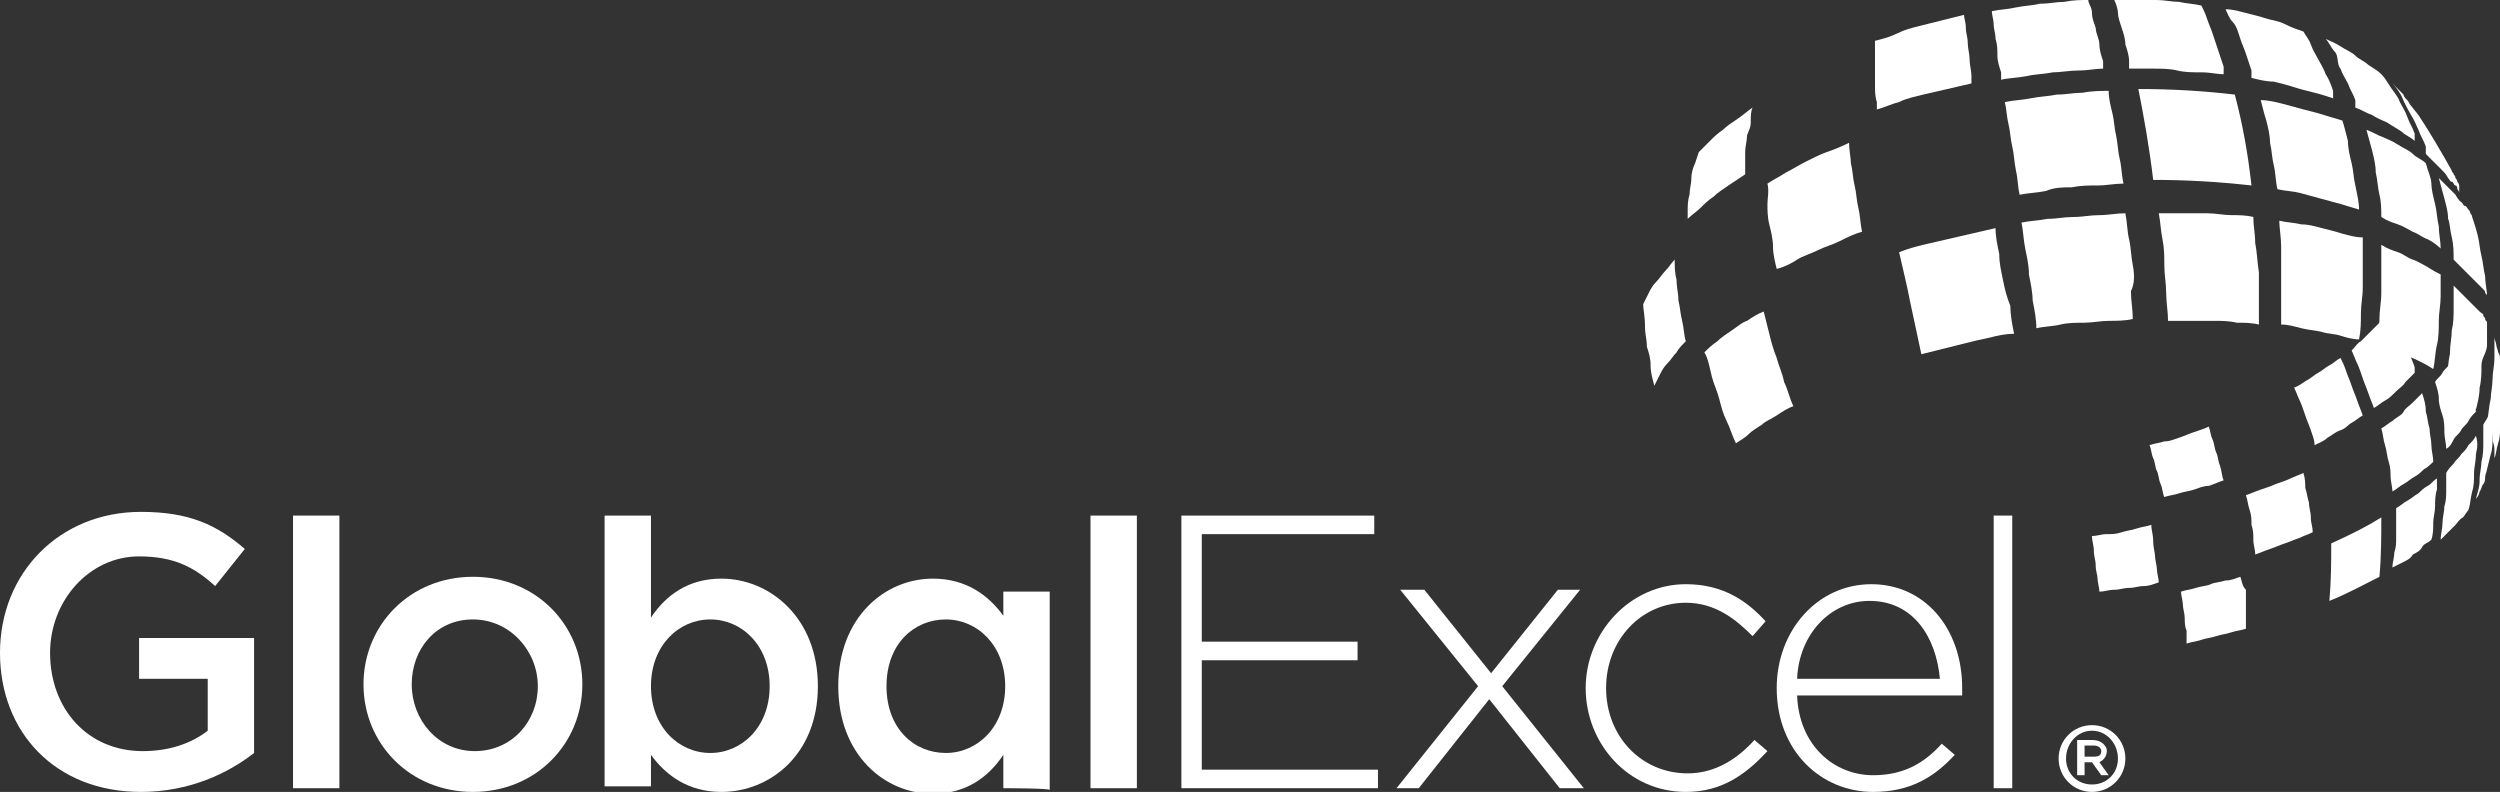 <svg xmlns="http://www.w3.org/2000/svg" xmlns:xlink="http://www.w3.org/1999/xlink" id="Layer_2_00000172420213519733479610000017225652014444543649_" x="0px" y="0px" viewBox="0 0 134.8 42.7" style="enable-background:new 0 0 134.8 42.7;" xml:space="preserve"><rect x="0" y="0" width="134.8" height="42.7" fill="#333333" stroke="none"/><style type="text/css">	.st0{fill:#FFFFFF;}</style><g id="Layer_1-2">	<g id="Artwork_66">		<g id="Artwork_66-2">			<g>				<path class="st0" d="M58.8,42.5V27.8h2.5v14.7H58.8z"></path>				<g>					<g>						<path class="st0" d="M7.6,42.7C3,42.7,0,39.5,0,35.2s3.2-7.6,7.6-7.6c2.6,0,4.1,0.7,5.6,2l-1.6,2c-1.1-1-2.2-1.6-4.1-1.6       c-2.7,0-4.8,2.4-4.8,5.2c0,3,2,5.3,5,5.3c1.4,0,2.6-0.4,3.5-1.1v-2.8H7.5v-2.2h6.2v6.2C12.3,41.7,10.2,42.7,7.6,42.7L7.6,42.7       z"></path>						<path class="st0" d="M15.8,42.5V27.8h2.5v14.7H15.8z"></path>						<path class="st0" d="M25.5,42.7c-3.4,0-5.9-2.6-5.9-5.8s2.5-5.8,5.9-5.8s5.9,2.6,5.9,5.8S28.9,42.7,25.5,42.7z M25.5,33.4       c-2,0-3.3,1.6-3.3,3.5s1.4,3.6,3.4,3.6s3.4-1.6,3.4-3.5S27.5,33.4,25.5,33.4L25.5,33.4z"></path>						<path class="st0" d="M38.9,42.7c-1.8,0-3-0.9-3.8-2v1.7h-2.5V27.8h2.5v5.5c0.8-1.2,2-2.1,3.8-2.1c2.6,0,5.2,2.1,5.2,5.8       S41.5,42.7,38.9,42.7z M38.3,33.4c-1.7,0-3.2,1.4-3.2,3.6s1.5,3.6,3.2,3.6s3.2-1.4,3.2-3.6S40,33.4,38.3,33.4z"></path>						<path class="st0" d="M54.1,42.5v-1.8c-0.8,1.2-2,2.1-3.8,2.1c-2.6,0-5.1-2.1-5.1-5.8s2.5-5.8,5.1-5.8c1.8,0,3,0.9,3.8,2v-1.3       h2.5v10.7C56.7,42.5,54.1,42.5,54.1,42.5z M51,33.4c-1.7,0-3.2,1.3-3.2,3.6s1.5,3.6,3.2,3.6s3.2-1.4,3.2-3.6       S52.7,33.4,51,33.4z"></path>						<path class="st0" d="M63.7,42.5V27.8h10.4v1h-9.3v5.8h8.4v1h-8.4v5.9h9.5v1L63.7,42.5L63.7,42.5z"></path>						<path class="st0" d="M84.1,42.5l-3.8-4.8l-3.8,4.8h-1.2l4.4-5.5l-4.2-5.2h1.3l3.6,4.5l3.6-4.5h1.2L81,37l4.4,5.5H84.1       L84.1,42.5z"></path>						<path class="st0" d="M90.9,42.7c-3.1,0-5.4-2.6-5.4-5.6v0c0-3,2.4-5.6,5.4-5.6c2,0,3.3,0.9,4.3,2l-0.7,0.8       c-0.9-0.9-2-1.8-3.6-1.8c-2.4,0-4.3,2-4.3,4.6v0c0,2.6,1.9,4.6,4.4,4.6c1.5,0,2.7-0.8,3.6-1.8l0.7,0.6       C94.1,41.8,92.8,42.7,90.9,42.7L90.9,42.7z"></path>						<path class="st0" d="M101,41.8c1.7,0,2.8-0.7,3.7-1.7l0.7,0.6c-1.1,1.2-2.4,2-4.4,2c-2.8,0-5.2-2.2-5.2-5.6v0       c0-3.1,2.2-5.6,5.1-5.6s4.9,2.4,4.9,5.6v0c0,0.2,0,0.2,0,0.4h-8.9C97,40.2,98.9,41.8,101,41.8z M104.6,36.6       c-0.2-2.2-1.4-4.2-3.8-4.2c-2.1,0-3.8,1.8-3.9,4.2H104.6z"></path>						<path class="st0" d="M107.5,42.5V27.8h1v14.7H107.5z"></path>					</g>					<g>						<path class="st0" d="M128.4,27.9c-0.8,0.5-1.6,0.9-2.7,1.4c0,1,0,2-0.1,3.1c1-0.4,1.9-0.9,2.7-1.3       C128.4,30,128.4,28.9,128.4,27.9L128.4,27.9z"></path>						<path class="st0" d="M124.2,25.5c-0.2,0.1-0.5,0.2-0.7,0.3c-0.2,0.1-0.5,0.2-0.8,0.3c-0.2,0.1-0.5,0.2-0.8,0.3       c-0.3,0.1-0.5,0.2-0.8,0.3c0.1,0.3,0.1,0.5,0.2,0.8c0.1,0.3,0.1,0.5,0.1,0.8c0.1,0.3,0.1,0.5,0.1,0.8c0,0.3,0.1,0.5,0.1,0.8       c0.3-0.1,0.5-0.2,0.8-0.3s0.5-0.2,0.8-0.3s0.5-0.2,0.8-0.3c0.2-0.1,0.5-0.2,0.7-0.3c0-0.3-0.1-0.5-0.1-0.8       c0-0.3-0.1-0.5-0.1-0.8c-0.1-0.3-0.1-0.5-0.2-0.8C124.3,26.1,124.3,25.8,124.2,25.5"></path>						<path class="st0" d="M119.1,23c-0.2,0.1-0.5,0.2-0.8,0.3c-0.3,0.1-0.5,0.2-0.8,0.3c-0.3,0.1-0.5,0.2-0.8,0.2       c-0.3,0.1-0.5,0.1-0.8,0.2c0.1,0.2,0.1,0.5,0.2,0.7c0.1,0.2,0.1,0.5,0.2,0.7s0.1,0.5,0.2,0.7c0.1,0.2,0.1,0.5,0.2,0.7       c0,0,0,0,0,0c0,0,0,0,0,0c0,0,0,0,0,0c0,0,0,0,0,0c0.3-0.1,0.5-0.1,0.8-0.2c0.3-0.1,0.5-0.1,0.8-0.2s0.5-0.2,0.8-0.2       c0.3-0.1,0.5-0.2,0.8-0.3c0,0,0,0,0,0c0,0,0,0,0,0c0,0,0,0,0,0c0,0,0,0,0,0c-0.1-0.2-0.1-0.5-0.2-0.8       c-0.1-0.2-0.1-0.5-0.2-0.7c-0.1-0.2-0.1-0.5-0.2-0.7S119.2,23.3,119.1,23"></path>						<path class="st0" d="M116,28.3c-0.3,0.1-0.5,0.1-0.8,0.2c-0.3,0.1-0.5,0.1-0.8,0.2s-0.5,0.1-0.8,0.1c-0.3,0-0.5,0.1-0.8,0.1       c0,0.3,0.1,0.5,0.1,0.8s0.1,0.5,0.1,0.8s0.1,0.5,0.1,0.7s0.1,0.5,0.1,0.7c0.3,0,0.5-0.1,0.8-0.1s0.5-0.1,0.8-0.1       c0.3,0,0.5-0.1,0.8-0.1s0.5-0.1,0.8-0.2c0-0.2-0.1-0.5-0.1-0.7c0-0.2-0.1-0.5-0.1-0.7c0-0.2-0.1-0.5-0.1-0.8       C116.1,28.8,116,28.6,116,28.3"></path>						<path class="st0" d="M120.8,31.1c-0.3,0.1-0.5,0.2-0.8,0.2c-0.3,0.1-0.6,0.1-0.8,0.2s-0.5,0.1-0.8,0.2       c-0.3,0.1-0.5,0.1-0.8,0.2c0,0.2,0.1,0.5,0.1,0.7s0.1,0.5,0.1,0.7s0,0.5,0.1,0.7c0,0.2,0,0.5,0,0.7c0.3-0.1,0.5-0.1,0.8-0.2       c0.3-0.1,0.5-0.1,0.8-0.2c0.3-0.1,0.5-0.1,0.8-0.2s0.5-0.1,0.8-0.2c0-0.2,0-0.5,0-0.7s0-0.5,0-0.7c0-0.2,0-0.5,0-0.7       C120.9,31.6,120.9,31.4,120.8,31.1"></path>						<path class="st0" d="M128.8,16.9c-0.1,0.2-0.3,0.3-0.5,0.5s-0.3,0.3-0.5,0.5c-0.2,0.2-0.3,0.3-0.5,0.5       c-0.2,0.1-0.3,0.3-0.5,0.5c0.1,0.2,0.2,0.5,0.3,0.7s0.2,0.5,0.3,0.8s0.2,0.5,0.3,0.8s0.2,0.5,0.3,0.8c0,0,0,0,0,0c0,0,0,0,0,0       c0,0,0,0,0,0c0,0,0,0,0,0c0.2-0.1,0.4-0.3,0.6-0.4c0.2-0.1,0.4-0.3,0.6-0.5c0.2-0.2,0.4-0.3,0.5-0.5c0.2-0.2,0.3-0.3,0.5-0.5       c0,0,0,0,0-0.1c0,0,0,0,0-0.1c0,0,0,0,0,0c0,0,0,0,0-0.1c-0.1-0.3-0.2-0.5-0.3-0.8c-0.1-0.3-0.2-0.5-0.3-0.8s-0.2-0.5-0.4-0.8       C129.1,17.3,129,17.1,128.8,16.9"></path>						<path class="st0" d="M126.2,19.3c-0.2,0.1-0.4,0.3-0.6,0.4c-0.2,0.1-0.4,0.3-0.6,0.4c-0.2,0.1-0.4,0.3-0.6,0.4       c-0.2,0.1-0.4,0.3-0.7,0.4c0.1,0.2,0.2,0.5,0.3,0.7c0.1,0.2,0.2,0.5,0.3,0.8s0.2,0.5,0.3,0.8c0.1,0.3,0.2,0.5,0.2,0.8       c0,0,0,0,0,0c0,0,0,0,0,0c0,0,0,0,0,0c0,0,0,0,0,0c0.2-0.1,0.5-0.2,0.7-0.4c0.2-0.1,0.4-0.3,0.7-0.4s0.4-0.3,0.6-0.4       c0.2-0.1,0.4-0.3,0.6-0.4c0,0,0,0,0,0c0,0,0,0,0,0c0,0,0,0,0,0c0,0,0,0,0,0c-0.1-0.3-0.2-0.5-0.3-0.8       c-0.1-0.3-0.2-0.5-0.3-0.8s-0.2-0.5-0.3-0.8S126.3,19.5,126.2,19.3"></path>						<path class="st0" d="M132.8,18.6c-0.1,0.2-0.2,0.4-0.3,0.5c-0.1,0.2-0.2,0.4-0.4,0.5c-0.1,0.2-0.3,0.3-0.4,0.5       s-0.3,0.3-0.4,0.5c0.1,0.3,0.2,0.6,0.2,0.9s0.1,0.6,0.2,0.9s0.1,0.6,0.1,0.9s0.1,0.6,0.1,0.9c0.2-0.1,0.3-0.3,0.4-0.5       c0.1-0.2,0.3-0.3,0.4-0.5c0.1-0.2,0.3-0.3,0.4-0.5c0.1-0.2,0.2-0.3,0.4-0.5c0-0.3-0.1-0.6-0.1-1c0-0.3-0.1-0.6-0.1-0.9       c-0.1-0.3-0.1-0.6-0.2-0.9S132.9,18.9,132.8,18.6"></path>						<path class="st0" d="M130.6,21.2c-0.2,0.2-0.3,0.3-0.5,0.5s-0.4,0.3-0.5,0.5s-0.4,0.3-0.6,0.5c-0.2,0.1-0.4,0.3-0.6,0.4       c0.1,0.3,0.1,0.6,0.2,0.9c0.1,0.3,0.1,0.6,0.2,0.9c0.1,0.3,0.1,0.6,0.1,0.8s0.1,0.6,0.1,0.8c0.2-0.1,0.4-0.3,0.6-0.4       c0.2-0.1,0.4-0.3,0.6-0.4c0.2-0.1,0.4-0.3,0.5-0.4c0.2-0.1,0.4-0.3,0.5-0.4c0-0.3-0.1-0.6-0.1-0.9c0-0.3-0.1-0.6-0.1-0.9       c-0.1-0.3-0.1-0.6-0.2-0.9C130.8,21.8,130.7,21.5,130.6,21.2"></path>						<path class="st0" d="M134.7,20.9c0,0.2-0.1,0.3-0.1,0.5c-0.1,0.2-0.1,0.3-0.2,0.5c-0.1,0.2-0.1,0.3-0.2,0.5       c-0.1,0.2-0.2,0.3-0.3,0.5c0,0.3,0,0.6,0,1c0,0.3,0,0.6-0.1,1c0,0.3-0.1,0.6-0.1,1s-0.1,0.6-0.2,1c0.1-0.1,0.2-0.3,0.2-0.4       c0.1-0.1,0.1-0.3,0.2-0.4s0.1-0.3,0.1-0.4c0-0.1,0.1-0.3,0.1-0.4l0.2-0.8c0.1-0.3,0.1-0.6,0.1-0.9c0-0.3,0.1-0.6,0.1-0.9       c0-0.3,0.1-0.6,0.1-0.9C134.7,21.5,134.7,21.2,134.7,20.9"></path>						<path class="st0" d="M133.5,23.5c-0.1,0.2-0.2,0.3-0.4,0.5c-0.1,0.2-0.2,0.3-0.4,0.5c-0.1,0.2-0.3,0.3-0.4,0.5       c-0.1,0.1-0.3,0.3-0.4,0.5c0,0.3,0,0.6,0,0.9s0,0.6-0.1,0.9c0,0.3-0.1,0.6-0.1,0.9c0,0.3-0.1,0.6-0.1,0.9       c0.1-0.1,0.3-0.3,0.4-0.4s0.3-0.3,0.4-0.4c0.1-0.1,0.2-0.3,0.4-0.4c0.1-0.1,0.2-0.3,0.3-0.4c0.1-0.3,0.1-0.6,0.2-1       c0.1-0.3,0.1-0.6,0.1-1c0-0.3,0.1-0.6,0.1-1C133.6,24.1,133.6,23.8,133.5,23.5"></path>						<path class="st0" d="M131.4,25.8c-0.2,0.1-0.3,0.3-0.5,0.4s-0.4,0.3-0.5,0.4c-0.2,0.1-0.4,0.3-0.6,0.4       c-0.2,0.1-0.4,0.3-0.6,0.4c0,0.3,0,0.6,0,0.8c0,0.3,0,0.5,0,0.8c0,0.3,0,0.5-0.1,0.8c0,0.3-0.1,0.5-0.1,0.8       c0.2-0.1,0.4-0.2,0.6-0.3c0.2-0.1,0.4-0.2,0.5-0.4c0.2-0.1,0.4-0.2,0.5-0.4s0.3-0.2,0.5-0.4c0.1-0.3,0.1-0.6,0.1-0.9       s0.1-0.6,0.1-0.9c0-0.3,0-0.6,0.1-0.9C131.4,26.4,131.4,26.1,131.4,25.8"></path>						<g>							<path class="st0" d="M91.6,8.2C91.8,8,92,7.8,92.2,7.6c0.2-0.2,0.4-0.4,0.7-0.6c0.2-0.2,0.5-0.4,0.8-0.6s0.5-0.4,0.8-0.6        c-0.1,0.2-0.1,0.5-0.1,0.8S94.3,7,94.2,7.3c0,0.3-0.1,0.6-0.1,0.9s0,0.6,0,0.9v0.3c-0.3,0.2-0.6,0.4-0.9,0.6        s-0.6,0.4-0.8,0.6c-0.3,0.2-0.5,0.4-0.7,0.6c-0.2,0.2-0.5,0.4-0.7,0.6c0,0,0,0,0-0.1c0,0,0,0,0-0.1s0,0,0-0.1s0,0,0-0.1        c0-0.3,0-0.6,0.1-0.9c0-0.3,0.1-0.6,0.1-0.9c0-0.3,0.1-0.6,0.2-0.8C91.4,8.8,91.5,8.5,91.6,8.2"></path>							<path class="st0" d="M88.6,16.4c0.1-0.2,0.2-0.4,0.3-0.6c0.1-0.2,0.2-0.4,0.4-0.6s0.3-0.4,0.5-0.6c0.2-0.2,0.3-0.4,0.5-0.6        c0,0.4,0,0.7,0.1,1.1c0,0.4,0.1,0.7,0.1,1.1c0.1,0.4,0.1,0.7,0.2,1.1c0.1,0.4,0.1,0.8,0.2,1.1c-0.2,0.2-0.4,0.4-0.5,0.6        c-0.2,0.2-0.3,0.4-0.5,0.6s-0.3,0.4-0.4,0.6s-0.2,0.4-0.3,0.6c-0.1-0.4-0.2-0.7-0.2-1.1s-0.1-0.7-0.2-1c0-0.4-0.1-0.7-0.1-1        C88.7,17,88.6,16.7,88.6,16.4"></path>							<path class="st0" d="M95.3,9.9c0.3-0.2,0.7-0.4,1-0.6c0.4-0.2,0.7-0.4,1.1-0.6c0.4-0.2,0.8-0.4,1.1-0.5s0.8-0.3,1.2-0.5        c0,0.4,0.1,0.8,0.1,1.1c0.1,0.4,0.1,0.8,0.2,1.2c0.1,0.4,0.1,0.8,0.2,1.2s0.1,0.8,0.2,1.3c-0.4,0.1-0.8,0.3-1.2,0.5        c-0.4,0.2-0.8,0.3-1.2,0.5c-0.4,0.2-0.8,0.3-1.1,0.5s-0.7,0.4-1.1,0.5c-0.1-0.4-0.2-0.8-0.2-1.2s-0.1-0.8-0.2-1.2        s-0.1-0.8-0.1-1.1S95.4,10.3,95.3,9.9"></path>							<path class="st0" d="M91.9,19c0.2-0.2,0.4-0.4,0.7-0.6c0.2-0.2,0.5-0.4,0.8-0.6c0.3-0.2,0.5-0.4,0.8-0.5        c0.3-0.2,0.6-0.4,0.9-0.5c0.1,0.4,0.2,0.8,0.3,1.2c0.1,0.4,0.2,0.8,0.4,1.3c0.1,0.4,0.3,0.8,0.4,1.3c0.2,0.4,0.3,0.9,0.5,1.3        c-0.3,0.1-0.6,0.3-0.9,0.5c-0.3,0.2-0.6,0.3-0.8,0.5c-0.3,0.2-0.5,0.3-0.7,0.5c-0.2,0.2-0.4,0.3-0.7,0.5        c-0.2-0.4-0.3-0.8-0.5-1.2c-0.2-0.4-0.3-0.8-0.4-1.2c-0.1-0.4-0.3-0.8-0.4-1.2S92.1,19.3,91.9,19"></path>						</g>					</g>					<g id="GEM_Color_FR">						<g>							<path class="st0" d="M103.7,5.1c0.4-0.1,0.9-0.2,1.3-0.3c0.4-0.1,0.9-0.2,1.3-0.3c0,0,0-0.1,0-0.1s0,0,0-0.1c0,0,0,0,0-0.1        c0,0,0,0,0-0.1c0-0.3-0.1-0.6-0.1-0.9c0-0.3-0.1-0.6-0.1-0.9c0-0.3-0.1-0.5-0.1-0.8s-0.1-0.5-0.1-0.7        c-0.4,0.1-0.8,0.2-1.2,0.3c-0.4,0.1-0.8,0.2-1.2,0.3s-0.8,0.2-1.2,0.4s-0.8,0.3-1.2,0.4c0,0.2,0,0.5,0,0.7c0,0.3,0,0.5,0,0.8        c0,0.3,0,0.6,0,0.9c0,0.3,0,0.6,0.1,0.9c0,0,0,0,0,0.1c0,0,0,0,0,0.1c0,0,0,0,0,0.1c0,0,0,0,0,0.1c0.4-0.1,0.8-0.3,1.2-0.4        C102.8,5.3,103.3,5.2,103.7,5.1L103.7,5.1z"></path>							<path class="st0" d="M107.6,2.1c0.1,0.3,0.1,0.6,0.1,0.9s0.1,0.6,0.2,0.9c0,0,0,0,0,0.1c0,0,0,0,0,0.1c0,0,0,0,0,0.1        c0,0,0,0.1,0,0.1c0.4-0.1,0.9-0.1,1.4-0.2c0.4-0.1,0.9-0.1,1.4-0.2c0.4,0,0.9-0.1,1.4-0.1s0.9-0.1,1.3-0.1c0,0,0,0,0-0.1        c0,0,0,0,0-0.1c0,0,0,0,0-0.1c0,0,0,0,0-0.1c-0.1-0.3-0.2-0.6-0.2-0.9s-0.2-0.6-0.2-0.9c-0.1-0.3-0.2-0.5-0.2-0.8        s-0.2-0.5-0.2-0.7c-0.4,0-0.8,0-1.3,0.1c-0.4,0-0.8,0.1-1.3,0.1c-0.4,0.1-0.8,0.1-1.3,0.2c-0.4,0.1-0.8,0.1-1.3,0.2        c0,0.2,0.1,0.5,0.1,0.7C107.5,1.6,107.6,1.8,107.6,2.1z"></path>							<path class="st0" d="M114.4,1.5c0.1,0.3,0.2,0.6,0.2,0.9c0.1,0.3,0.2,0.6,0.2,0.9c0,0,0,0,0,0.1c0,0,0,0,0,0.1c0,0,0,0,0,0.1        c0,0,0,0,0,0.1c0.4,0,0.9,0,1.3,0c0.4,0,0.9,0,1.3,0.1s0.8,0.1,1.3,0.1s0.8,0.1,1.2,0.1c0,0,0,0,0-0.1c0,0,0,0,0-0.1        c0,0,0,0,0-0.1c0,0,0,0,0-0.1c-0.1-0.3-0.2-0.6-0.3-0.9c-0.1-0.3-0.2-0.6-0.3-0.9s-0.2-0.5-0.3-0.8s-0.2-0.5-0.3-0.7        c-0.4-0.1-0.8-0.1-1.2-0.2c-0.4,0-0.8-0.1-1.2-0.1S115.6,0,115.2,0s-0.8,0-1.2,0c0.1,0.2,0.2,0.5,0.2,0.7        S114.3,1.2,114.4,1.5L114.4,1.5z"></path>							<path class="st0" d="M121.4,10c-0.2-1.8-0.5-3.4-0.9-4.9c-1.7-0.2-3.4-0.3-5.2-0.3c0.3,1.5,0.6,3.2,0.8,4.9        C117.9,9.7,119.6,9.8,121.4,10L121.4,10z"></path>							<path class="st0" d="M120.8,2.1c0.1,0.3,0.2,0.5,0.3,0.8c0.1,0.3,0.2,0.6,0.3,0.9c0,0,0,0,0,0.1c0,0,0,0,0,0.1c0,0,0,0,0,0.1        c0,0,0,0,0,0.1c0.4,0.1,0.8,0.2,1.2,0.2c0.4,0.1,0.8,0.2,1.1,0.3s0.7,0.2,1.1,0.3s0.7,0.2,1,0.3c0,0,0,0,0-0.1s0-0.1,0-0.1        c0,0,0,0,0-0.1c0,0,0,0,0-0.1c-0.1-0.3-0.2-0.6-0.4-0.9c-0.1-0.3-0.3-0.6-0.4-0.8s-0.3-0.5-0.4-0.8s-0.3-0.5-0.4-0.7        c-0.3-0.1-0.6-0.2-1-0.4s-0.7-0.2-1-0.3s-0.7-0.2-1.1-0.3c-0.4-0.1-0.7-0.2-1.1-0.2c0.1,0.2,0.2,0.5,0.4,0.7        S120.7,1.8,120.8,2.1L120.8,2.1z"></path>							<path class="st0" d="M126.2,3.7c0.1,0.3,0.3,0.6,0.4,0.8c0.1,0.3,0.3,0.6,0.4,0.9c0,0,0,0,0,0.1c0,0,0,0,0,0.1c0,0,0,0,0,0.1        c0,0,0,0,0,0.1c0.3,0.1,0.6,0.3,0.9,0.4c0.3,0.2,0.6,0.3,0.8,0.4c0.3,0.2,0.5,0.3,0.8,0.5c0.2,0.2,0.5,0.3,0.7,0.5        c0,0,0,0,0-0.1c0,0,0,0,0-0.1c0,0,0,0,0-0.1c0,0,0,0,0-0.1c-0.1-0.3-0.3-0.6-0.4-0.9s-0.3-0.6-0.4-0.8        c-0.1-0.3-0.3-0.5-0.5-0.8s-0.3-0.5-0.5-0.7c-0.2-0.2-0.4-0.3-0.7-0.5c-0.2-0.2-0.5-0.3-0.7-0.5c-0.2-0.2-0.5-0.3-0.8-0.5        c-0.3-0.2-0.6-0.3-0.8-0.4c0.2,0.2,0.3,0.5,0.5,0.7S126,3.5,126.2,3.7L126.2,3.7z"></path>							<path class="st0" d="M130,6.2c0.2,0.3,0.3,0.6,0.4,0.8c0.1,0.3,0.3,0.6,0.4,0.9c0,0,0,0,0,0.1c0,0,0,0,0,0.1c0,0,0,0,0,0.1        c0,0,0,0,0,0.1c0.1,0.1,0.2,0.2,0.3,0.3c0.1,0.1,0.2,0.2,0.3,0.3c0.1,0.1,0.2,0.2,0.3,0.3c0.1,0.1,0.2,0.2,0.3,0.4        c0.1,0.1,0.1,0.2,0.2,0.2s0.1,0.2,0.2,0.2s0.1,0.2,0.1,0.2c0.1,0.1,0.1,0.2,0.1,0.2c0,0,0,0,0-0.1c0,0,0,0,0-0.1        c0,0,0,0,0-0.1c0,0,0,0,0-0.1c0-0.1-0.1-0.2-0.1-0.2c0-0.1-0.1-0.2-0.1-0.2c0-0.1-0.1-0.2-0.1-0.2c0-0.1-0.1-0.1-0.1-0.2        c-0.5-0.9-1.2-2.1-1.8-3l-0.4-0.5c-0.1-0.1-0.1-0.2-0.2-0.3c-0.1-0.1-0.2-0.2-0.2-0.3c-0.1-0.1-0.2-0.2-0.3-0.3        c-0.1-0.1-0.2-0.2-0.3-0.3l0,0c0.2,0.2,0.4,0.5,0.5,0.7C129.7,5.7,129.9,6,130,6.2L130,6.2z"></path>							<path class="st0" d="M111.7,10.1c0.5-0.1,0.9-0.1,1.4-0.1s0.9-0.1,1.4-0.1c-0.1-0.4-0.1-0.9-0.2-1.3        c-0.1-0.4-0.1-0.8-0.2-1.3c-0.1-0.4-0.1-0.8-0.2-1.2c-0.1-0.4-0.2-0.8-0.2-1.2c-0.4,0-0.9,0-1.4,0.1c-0.5,0-0.9,0.1-1.4,0.1        c-0.5,0.1-0.9,0.1-1.4,0.2s-0.9,0.1-1.4,0.2c0.1,0.4,0.1,0.8,0.2,1.2c0.1,0.4,0.1,0.8,0.2,1.2c0.1,0.4,0.1,0.8,0.2,1.3        c0.1,0.4,0.1,0.9,0.2,1.3c0.5-0.1,0.9-0.1,1.4-0.2C110.8,10.1,111.2,10.1,111.7,10.1L111.7,10.1z"></path>							<path class="st0" d="M125.1,10.7c0.4,0.1,0.7,0.2,1.1,0.3c0.3,0.1,0.7,0.2,1,0.3c0-0.4-0.1-0.8-0.2-1.3        c-0.1-0.4-0.1-0.8-0.2-1.2c-0.1-0.4-0.2-0.8-0.2-1.2c-0.1-0.4-0.2-0.8-0.3-1.1c-0.3-0.1-0.7-0.2-1-0.3        c-0.3-0.1-0.7-0.2-1.1-0.3s-0.7-0.2-1.1-0.3c-0.4-0.1-0.8-0.2-1.2-0.2c0.1,0.4,0.2,0.8,0.3,1.1c0.1,0.4,0.2,0.8,0.2,1.2        c0.1,0.4,0.1,0.8,0.2,1.2s0.1,0.9,0.2,1.3c0.4,0.1,0.8,0.1,1.2,0.2C124.4,10.5,124.7,10.6,125.1,10.7L125.1,10.7z"></path>							<path class="st0" d="M129.3,12.1c0.3,0.1,0.6,0.3,0.8,0.4c0.3,0.1,0.5,0.3,0.8,0.4c0.2,0.1,0.5,0.3,0.7,0.5        c0-0.4-0.1-0.8-0.1-1.2c-0.1-0.4-0.1-0.8-0.2-1.2s-0.2-0.8-0.2-1.1s-0.2-0.7-0.3-1.1c-0.2-0.2-0.5-0.3-0.7-0.5        c-0.2-0.2-0.5-0.3-0.8-0.5s-0.6-0.3-0.8-0.4c-0.3-0.1-0.6-0.3-0.9-0.4c0.1,0.4,0.2,0.7,0.3,1.1c0.1,0.4,0.2,0.8,0.2,1.2        c0.1,0.4,0.1,0.8,0.2,1.2c0.1,0.4,0.1,0.8,0.1,1.2C128.7,11.9,129,12,129.3,12.1L129.3,12.1z"></path>							<path class="st0" d="M132.2,12.8c0.1,0.4,0.1,0.8,0.1,1.2c0.1,0.1,0.2,0.2,0.3,0.3c0.1,0.1,0.2,0.2,0.3,0.3        c0.1,0.1,0.2,0.2,0.3,0.3c0.1,0.1,0.2,0.2,0.3,0.3c0.1,0.1,0.1,0.1,0.2,0.2c0.1,0.1,0.1,0.1,0.2,0.2c0.1,0.1,0.1,0.1,0.1,0.2        c0.1,0.1,0.1,0.1,0.1,0.2c0-0.4-0.1-0.7-0.1-1.1c-0.1-0.4-0.1-0.7-0.2-1.1c-0.1-0.4-0.1-0.7-0.2-1.1c-0.1-0.4-0.2-0.7-0.3-1        c0-0.1-0.1-0.2-0.1-0.2c0-0.1-0.1-0.2-0.1-0.2c-0.1-0.1-0.1-0.2-0.2-0.2s-0.1-0.2-0.2-0.2c-0.1-0.1-0.2-0.2-0.3-0.4        c-0.1-0.1-0.2-0.2-0.3-0.3c-0.1-0.1-0.2-0.2-0.3-0.3c-0.1-0.1-0.2-0.2-0.3-0.3c0.1,0.4,0.2,0.7,0.3,1.1s0.2,0.7,0.2,1.1        C132.1,12,132.1,12.4,132.2,12.8L132.2,12.8z"></path>							<path class="st0" d="M108,15.1c-0.1-0.5-0.2-0.9-0.2-1.4c-0.1-0.5-0.2-0.9-0.2-1.4c-0.4,0.1-0.9,0.2-1.3,0.3        c-0.4,0.1-0.9,0.2-1.3,0.3c-0.4,0.1-0.9,0.2-1.3,0.3s-0.8,0.2-1.3,0.4c0.1,0.4,0.2,0.9,0.3,1.3s0.2,0.9,0.3,1.4        c0.1,0.5,0.2,0.9,0.3,1.4c0.1,0.5,0.2,0.9,0.3,1.4c0.4-0.1,0.8-0.2,1.2-0.3c0.4-0.1,0.8-0.2,1.2-0.3c0.4-0.1,0.8-0.2,1.3-0.3        c0.4-0.1,0.8-0.2,1.3-0.2c-0.1-0.5-0.2-1-0.2-1.5C108.2,16,108.1,15.6,108,15.1L108,15.1z"></path>							<path class="st0" d="M115,14.3c-0.1-0.5-0.1-1-0.2-1.4s-0.1-0.9-0.2-1.4c-0.5,0-0.9,0.1-1.4,0.1s-0.9,0.1-1.4,0.1        s-0.9,0.1-1.4,0.1c-0.5,0.1-0.9,0.1-1.4,0.2c0.1,0.5,0.1,0.9,0.2,1.4c0.1,0.5,0.2,0.9,0.2,1.4c0.1,0.5,0.2,1,0.2,1.4        c0.1,0.5,0.2,1,0.2,1.5c0.4-0.1,0.9-0.1,1.3-0.2s0.9-0.1,1.3-0.1c0.4,0,0.9-0.1,1.3-0.1s0.9,0,1.3-0.1c0-0.5-0.1-1-0.1-1.5        C115.1,15.3,115.1,14.8,115,14.3L115,14.3z"></path>							<path class="st0" d="M121.6,13.1c0-0.5-0.1-0.9-0.1-1.4c-0.4-0.1-0.8-0.1-1.2-0.1s-0.8-0.1-1.3-0.1c-0.4,0-0.9,0-1.3,0        c-0.4,0-0.9,0-1.3,0c0.1,0.5,0.1,0.9,0.2,1.4c0.1,0.5,0.1,0.9,0.1,1.4c0,0.5,0.1,1,0.1,1.5s0.1,1,0.1,1.5c0.4,0,0.8,0,1.3,0        c0.4,0,0.8,0,1.2,0c0.4,0,0.8,0,1.2,0.1c0.4,0,0.8,0,1.2,0.1c0-0.5,0-1,0-1.4c0-0.5,0-1,0-1.4        C121.7,14,121.7,13.6,121.6,13.1L121.6,13.1z"></path>							<path class="st0" d="M126.3,12.6c-0.3-0.1-0.7-0.2-1.1-0.3c-0.4-0.1-0.7-0.2-1.1-0.2c-0.4-0.1-0.8-0.1-1.2-0.2        c0,0.4,0.1,0.9,0.1,1.4c0,0.5,0,0.9,0,1.4c0,0.5,0,0.9,0,1.4c0,0.5,0,1,0,1.4c0.4,0,0.7,0.1,1.1,0.2s0.7,0.1,1.1,0.2        c0.3,0.1,0.7,0.1,1,0.2c0.3,0.1,0.7,0.2,1,0.2c0.1-0.5,0.1-0.9,0.1-1.4c0-0.5,0.1-0.9,0.1-1.4c0-0.5,0-0.9,0-1.4s0-0.9,0-1.3        C127,12.8,126.7,12.7,126.3,12.6L126.3,12.6z"></path>							<path class="st0" d="M130.9,14.4c-0.2-0.1-0.5-0.3-0.8-0.4c-0.3-0.1-0.5-0.3-0.8-0.4c-0.3-0.1-0.6-0.2-0.9-0.4        c0,0.4,0,0.9,0,1.3s0,0.9,0,1.3c0,0.5-0.1,0.9-0.1,1.4c0,0.5-0.1,0.9-0.1,1.4c0.3,0.1,0.6,0.2,0.8,0.3        c0.3,0.1,0.5,0.2,0.8,0.3s0.5,0.2,0.7,0.3s0.4,0.2,0.7,0.4c0.1-0.4,0.1-0.9,0.2-1.3c0.1-0.4,0.1-0.9,0.1-1.3        c0-0.4,0.1-0.9,0.1-1.3s0-0.8,0-1.2C131.4,14.7,131.2,14.6,130.9,14.4L130.9,14.4z"></path>							<path class="st0" d="M134.1,18.6c0-0.4,0-0.8,0-1.2c0-0.1-0.1-0.1-0.1-0.2s-0.1-0.1-0.1-0.2s-0.1-0.1-0.2-0.2        c-0.1-0.1-0.1-0.1-0.2-0.2c-0.1-0.1-0.2-0.2-0.3-0.3c-0.1-0.1-0.2-0.2-0.3-0.3c-0.1-0.1-0.2-0.2-0.3-0.3s-0.2-0.2-0.3-0.3        c0,0.4,0,0.8,0,1.2c0,0.4,0,0.8-0.1,1.2c0,0.4-0.1,0.8-0.1,1.3c-0.1,0.4-0.1,0.9-0.2,1.3c0.1,0.1,0.2,0.2,0.3,0.2        c0.1,0.1,0.2,0.2,0.3,0.2s0.2,0.2,0.3,0.2c0.1,0.1,0.2,0.2,0.2,0.3c0.1,0.1,0.1,0.1,0.2,0.2s0.1,0.1,0.1,0.2        c0.1,0.1,0.1,0.1,0.1,0.2s0.1,0.1,0.1,0.2c0.1-0.4,0.2-0.8,0.2-1.2c0.1-0.4,0.1-0.8,0.1-1.2S134.1,19,134.1,18.6L134.1,18.6z        "></path>							<path class="st0" d="M134.8,19.4c0-0.1,0-0.3-0.1-0.4c0-0.1-0.1-0.3-0.1-0.4c0-0.1-0.1-0.3-0.1-0.4c0,0.4,0,0.8,0,1.1        c0,0.4-0.1,0.8-0.1,1.1c0,0.4-0.1,0.8-0.1,1.1c-0.1,0.4-0.1,0.8-0.2,1.2c0.1,0.1,0.1,0.3,0.2,0.5c0.1,0.1,0.1,0.3,0.1,0.5        c0,0.1,0.1,0.3,0.1,0.5c0,0.1,0,0.3,0,0.5c0.1-0.2,0.1-0.5,0.2-0.8s0.1-0.5,0.1-0.8c0-0.2,0.1-0.5,0.1-0.8s0.1-0.5,0.1-0.8        v-0.2l0.1-1.4C134.8,19.8,134.8,19.6,134.8,19.4L134.8,19.4z"></path>						</g>					</g>				</g>				<g>					<path class="st0" d="M113.6,40.5L113.6,40.5c0-0.2-0.1-0.3-0.2-0.4c-0.1-0.1-0.3-0.2-0.6-0.2H112v1.9h0.4v-0.7h0.4l0.5,0.7h0.4      l-0.5-0.7C113.4,41,113.6,40.8,113.6,40.5z M112.4,40.8v-0.6h0.5c0.2,0,0.4,0.1,0.4,0.3l0,0c0,0.2-0.1,0.3-0.4,0.3      C112.9,40.8,112.4,40.8,112.4,40.8z"></path>					<path class="st0" d="M112.8,39.1c-1,0-1.8,0.8-1.8,1.8l0,0c0,1,0.8,1.8,1.8,1.8s1.8-0.8,1.8-1.8l0,0      C114.6,39.9,113.8,39.1,112.8,39.1z M114.2,40.9c0,0.8-0.6,1.4-1.4,1.4s-1.4-0.6-1.4-1.4l0,0c0-0.8,0.6-1.5,1.4-1.5      S114.2,40.1,114.2,40.9L114.2,40.9L114.2,40.9z"></path>				</g>			</g>		</g>	</g></g></svg>